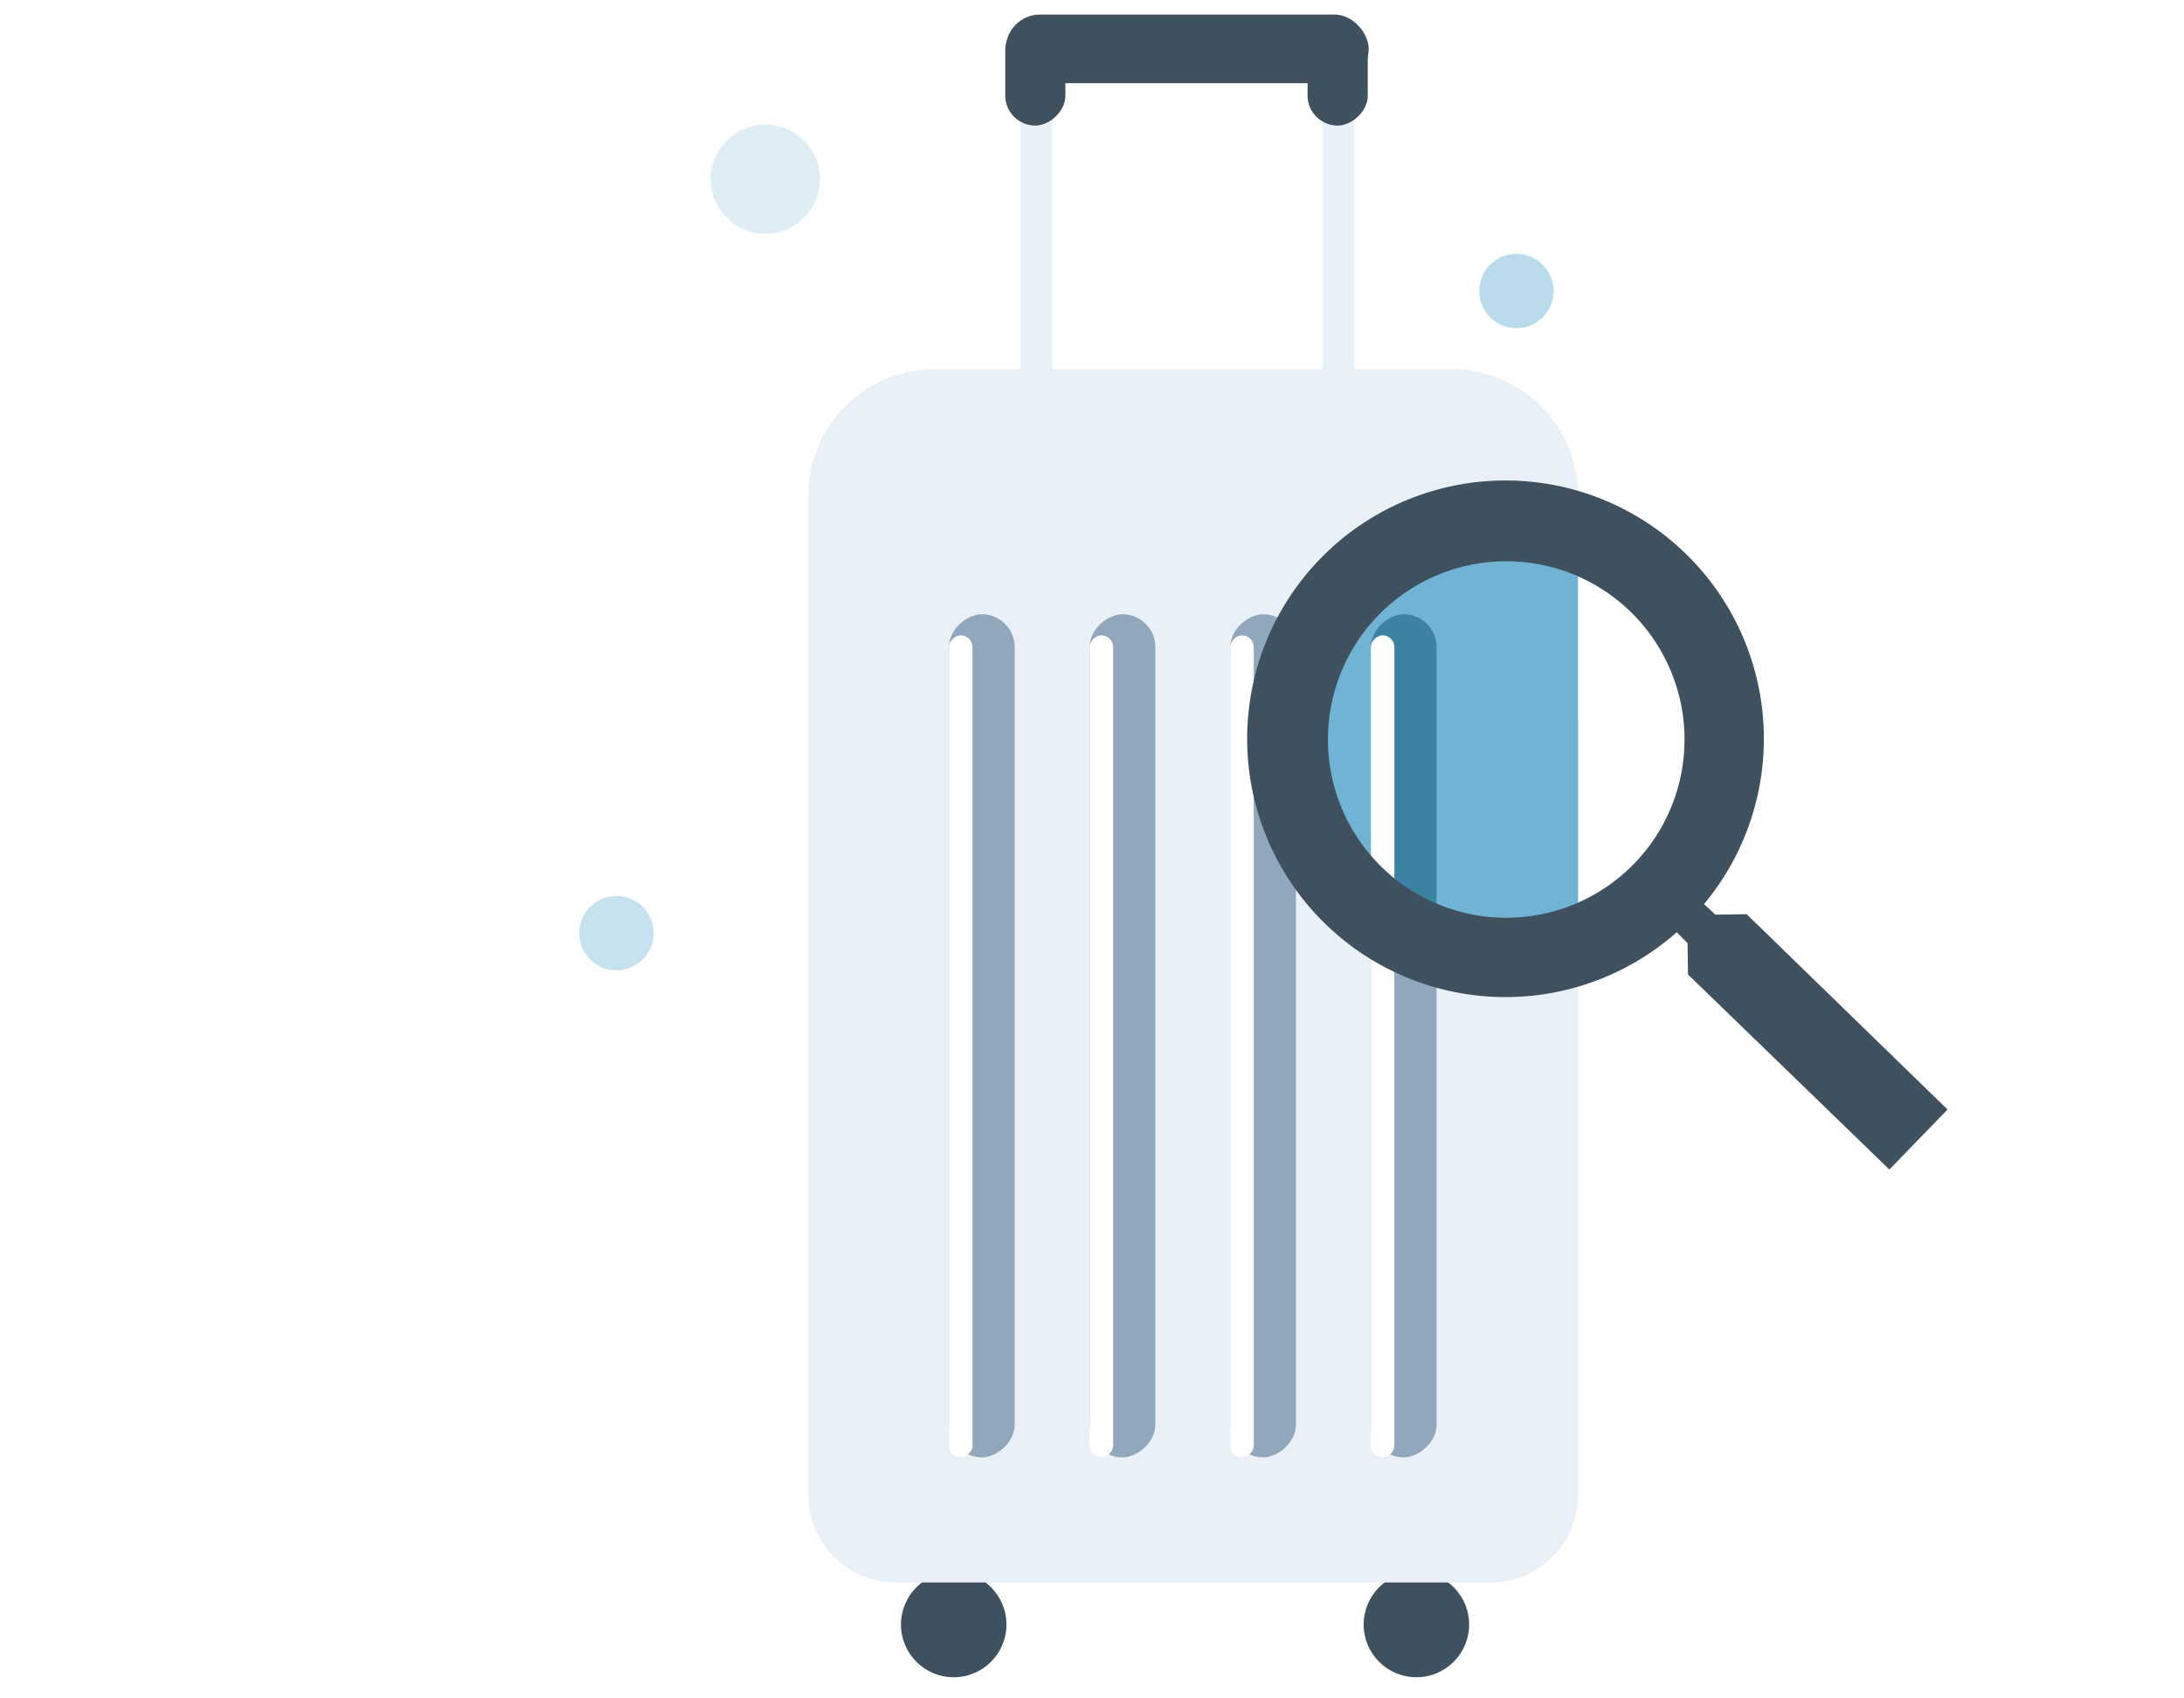 <svg xmlns="http://www.w3.org/2000/svg" xmlns:xlink="http://www.w3.org/1999/xlink" width="450" height="350" viewBox="0 0 450 350">
  <defs>
    <clipPath id="clip-path">
      <rect id="Rechteck_4899" data-name="Rechteck 4899" width="450" height="350" transform="translate(823 1395)" fill="#fff" stroke="#707070" stroke-width="1"/>
    </clipPath>
    <clipPath id="clip-path-2">
      <ellipse id="Ellipse_464" data-name="Ellipse 464" cx="43.698" cy="43.698" rx="43.698" ry="43.698" fill="#fff" stroke="#707070" stroke-width="1"/>
    </clipPath>
    <filter id="Pfad_11686" x="251.886" y="92.147" width="154.607" height="154.614" filterUnits="userSpaceOnUse">
      <feOffset dx="3" dy="3" input="SourceAlpha"/>
      <feGaussianBlur stdDeviation="1.5" result="blur"/>
      <feFlood flood-color="#3c83a3" flood-opacity="0.6"/>
      <feComposite operator="in" in2="blur"/>
      <feComposite in="SourceGraphic"/>
    </filter>
  </defs>
  <g id="Gruppe_maskieren_4108" data-name="Gruppe maskieren 4108" transform="translate(-823 -1395)" clip-path="url(#clip-path)">
    <g id="Gruppe_15212" data-name="Gruppe 15212" transform="translate(942.351 1398)">
      <g id="Gruppe_15210" data-name="Gruppe 15210" transform="translate(0.001 22.659)">
        <ellipse id="Ellipse_458" data-name="Ellipse 458" cx="11.271" cy="11.271" rx="11.271" ry="11.271" transform="translate(27.078)" fill="#70b3d4" opacity="0.22"/>
        <ellipse id="Ellipse_459" data-name="Ellipse 459" cx="7.664" cy="7.664" rx="7.664" ry="7.664" transform="translate(185.437 26.651)" fill="#70b3d4" opacity="0.48"/>
        <ellipse id="Ellipse_461" data-name="Ellipse 461" cx="7.664" cy="7.664" rx="7.664" ry="7.664" transform="translate(0 158.976)" fill="#70b3d4" opacity="0.39"/>
      </g>
      <g id="Gruppe_15209" data-name="Gruppe 15209" transform="translate(47.206 0)">
        <g id="Gruppe_15104" data-name="Gruppe 15104" transform="translate(0 0)">
          <ellipse id="Ellipse_462" data-name="Ellipse 462" cx="10.866" cy="10.866" rx="10.866" ry="10.866" transform="translate(19.084 320.911)" fill="#3f505f"/>
          <ellipse id="Ellipse_463" data-name="Ellipse 463" cx="10.866" cy="10.866" rx="10.866" ry="10.866" transform="translate(114.416 320.911)" fill="#3f505f"/>
          <g id="Gruppe_15103" data-name="Gruppe 15103" transform="translate(40.567)">
            <g id="Gruppe_15097" data-name="Gruppe 15097" transform="translate(3.156 7.085)">
              <rect id="Rechteck_492" data-name="Rechteck 492" width="90.881" height="6.532" rx="3.266" transform="translate(0 90.881) rotate(-90)" fill="#eaf0f7"/>
            </g>
            <g id="Gruppe_15098" data-name="Gruppe 15098" transform="translate(65.455 7.085)">
              <rect id="Rechteck_492-2" data-name="Rechteck 492" width="90.881" height="6.532" rx="3.266" transform="translate(0 90.881) rotate(-90)" fill="#eaf0f7"/>
            </g>
            <g id="Gruppe_15102" data-name="Gruppe 15102" transform="translate(0)">
              <g id="Gruppe_15099" data-name="Gruppe 15099" transform="translate(0.1 14.134) rotate(-90)">
                <rect id="Rechteck_492-3" data-name="Rechteck 492" width="74.785" height="14.134" rx="7.067" transform="translate(0 74.785) rotate(-90)" fill="#3f505f"/>
              </g>
              <g id="Gruppe_15100" data-name="Gruppe 15100" transform="translate(12.394 22.882) rotate(-180)">
                <rect id="Rechteck_492-4" data-name="Rechteck 492" width="21.814" height="12.394" rx="6.197" transform="translate(0 21.814) rotate(-90)" fill="#3f505f"/>
              </g>
              <g id="Gruppe_15101" data-name="Gruppe 15101" transform="translate(74.693 22.882) rotate(-180)">
                <rect id="Rechteck_492-5" data-name="Rechteck 492" width="21.814" height="12.394" rx="6.197" transform="translate(0 21.814) rotate(-90)" fill="#3f505f"/>
              </g>
            </g>
          </g>
          <g id="Gruppe_15091" data-name="Gruppe 15091" transform="translate(0 73.091)">
            <path id="Vereinigungsmenge_30" data-name="Vereinigungsmenge 30" d="M18,250.016a18,18,0,0,1-18-18V26A26,26,0,0,1,26,0H132.566a26,26,0,0,1,26,26V232.016a18,18,0,0,1-18,18Z" transform="translate(0 0)" fill="#eaf0f7"/>
          </g>
          <g id="Gruppe_15096" data-name="Gruppe 15096" transform="translate(28.976 123.583)">
            <g id="Gruppe_15092" data-name="Gruppe 15092" transform="translate(0)">
              <rect id="Rechteck_492-6" data-name="Rechteck 492" width="173.744" height="13.537" rx="6.769" transform="translate(0 173.744) rotate(-90)" fill="#91a7bb"/>
              <rect id="Rechteck_4490" data-name="Rechteck 4490" width="169.398" height="4.844" rx="2.422" transform="translate(0 173.744) rotate(-90)" fill="#fff"/>
            </g>
            <g id="Gruppe_15093" data-name="Gruppe 15093" transform="translate(28.976)">
              <rect id="Rechteck_492-7" data-name="Rechteck 492" width="173.744" height="13.537" rx="6.769" transform="translate(0 173.744) rotate(-90)" fill="#91a7bb"/>
              <rect id="Rechteck_4490-2" data-name="Rechteck 4490" width="169.398" height="4.844" rx="2.422" transform="translate(0 173.744) rotate(-90)" fill="#fff"/>
            </g>
            <g id="Gruppe_15094" data-name="Gruppe 15094" transform="translate(57.952)">
              <rect id="Rechteck_492-8" data-name="Rechteck 492" width="173.744" height="13.537" rx="6.769" transform="translate(0 173.744) rotate(-90)" fill="#91a7bb"/>
              <rect id="Rechteck_4490-3" data-name="Rechteck 4490" width="169.398" height="4.844" rx="2.422" transform="translate(0 173.744) rotate(-90)" fill="#fff"/>
            </g>
            <g id="Gruppe_15095" data-name="Gruppe 15095" transform="translate(86.928)">
              <rect id="Rechteck_492-9" data-name="Rechteck 492" width="173.744" height="13.537" rx="6.769" transform="translate(0 173.744) rotate(-90)" fill="#91a7bb"/>
              <rect id="Rechteck_4490-4" data-name="Rechteck 4490" width="169.398" height="4.844" rx="2.422" transform="translate(0 173.744) rotate(-90)" fill="#fff"/>
            </g>
          </g>
        </g>
        <g id="Gruppe_maskieren_4020" data-name="Gruppe maskieren 4020" transform="translate(98.062 102.863)" clip-path="url(#clip-path-2)">
          <g id="Gruppe_15208" data-name="Gruppe 15208" transform="translate(-98.062 -102.863)">
            <ellipse id="Ellipse_462-2" data-name="Ellipse 462" cx="10.866" cy="10.866" rx="10.866" ry="10.866" transform="translate(19.084 320.911)" fill="#3f505f"/>
            <ellipse id="Ellipse_463-2" data-name="Ellipse 463" cx="10.866" cy="10.866" rx="10.866" ry="10.866" transform="translate(121.7 320.911)" fill="#3f505f"/>
            <g id="Gruppe_15103-2" data-name="Gruppe 15103" transform="translate(40.567 0)">
              <g id="Gruppe_15097-2" data-name="Gruppe 15097" transform="translate(3.156 7.085)">
                <rect id="Rechteck_492-10" data-name="Rechteck 492" width="90.881" height="6.532" rx="3.266" transform="translate(0 90.881) rotate(-90)" fill="#eaf0f7"/>
              </g>
              <g id="Gruppe_15098-2" data-name="Gruppe 15098" transform="translate(65.455 7.085)">
                <rect id="Rechteck_492-11" data-name="Rechteck 492" width="90.881" height="6.532" rx="3.266" transform="translate(0 90.881) rotate(-90)" fill="#eaf0f7"/>
              </g>
              <g id="Gruppe_15102-2" data-name="Gruppe 15102" transform="translate(0)">
                <g id="Gruppe_15099-2" data-name="Gruppe 15099" transform="translate(0.1 14.134) rotate(-90)">
                  <rect id="Rechteck_492-12" data-name="Rechteck 492" width="74.785" height="14.134" rx="7.067" transform="translate(0 74.785) rotate(-90)" fill="#3f505f"/>
                </g>
                <g id="Gruppe_15100-2" data-name="Gruppe 15100" transform="translate(12.394 22.882) rotate(-180)">
                  <rect id="Rechteck_492-13" data-name="Rechteck 492" width="21.814" height="12.394" rx="6.197" transform="translate(0 21.814) rotate(-90)" fill="#3f505f"/>
                </g>
                <g id="Gruppe_15101-2" data-name="Gruppe 15101" transform="translate(74.693 22.882) rotate(-180)">
                  <rect id="Rechteck_492-14" data-name="Rechteck 492" width="21.814" height="12.394" rx="6.197" transform="translate(0 21.814) rotate(-90)" fill="#3f505f"/>
                </g>
              </g>
            </g>
            <g id="Gruppe_15091-2" data-name="Gruppe 15091" transform="translate(0 73.091)">
              <path id="Vereinigungsmenge_4" data-name="Vereinigungsmenge 4" d="M18,0H140.567a18,18,0,0,1,18,18V176.961a18,18,0,0,1-18,18H18a18,18,0,0,1-18-18V18A18,18,0,0,1,18,0Z" transform="translate(0 55.055)" fill="#70b3d4"/>
              <path id="Vereinigungsmenge_29" data-name="Vereinigungsmenge 29" d="M26,0H132.567a26,26,0,0,1,26,26V168.961a26,26,0,0,1-26,26H26a26,26,0,0,1-26-26V26A26,26,0,0,1,26,0Z" transform="translate(0 0)" fill="#70b3d4"/>
            </g>
            <g id="Gruppe_15096-2" data-name="Gruppe 15096" transform="translate(28.976 123.583)">
              <g id="Gruppe_15092-2" data-name="Gruppe 15092" transform="translate(0)">
                <rect id="Rechteck_492-15" data-name="Rechteck 492" width="173.744" height="13.537" rx="6.769" transform="translate(0 173.744) rotate(-90)" fill="#3c83a3"/>
                <rect id="Rechteck_4490-5" data-name="Rechteck 4490" width="169.398" height="4.844" rx="2.422" transform="translate(0 173.744) rotate(-90)" fill="#fff"/>
              </g>
              <g id="Gruppe_15093-2" data-name="Gruppe 15093" transform="translate(28.976)">
                <rect id="Rechteck_492-16" data-name="Rechteck 492" width="173.744" height="13.537" rx="6.769" transform="translate(0 173.744) rotate(-90)" fill="#3c83a3"/>
                <rect id="Rechteck_4490-6" data-name="Rechteck 4490" width="169.398" height="4.844" rx="2.422" transform="translate(0 173.744) rotate(-90)" fill="#fff"/>
              </g>
              <g id="Gruppe_15094-2" data-name="Gruppe 15094" transform="translate(57.952)">
                <rect id="Rechteck_492-17" data-name="Rechteck 492" width="173.744" height="13.537" rx="6.769" transform="translate(0 173.744) rotate(-90)" fill="#3c83a3"/>
                <rect id="Rechteck_4490-7" data-name="Rechteck 4490" width="169.398" height="4.844" rx="2.422" transform="translate(0 173.744) rotate(-90)" fill="#fff"/>
              </g>
              <g id="Gruppe_15095-2" data-name="Gruppe 15095" transform="translate(86.928)">
                <rect id="Rechteck_492-18" data-name="Rechteck 492" width="173.744" height="13.537" rx="6.769" transform="translate(0 173.744) rotate(-90)" fill="#3c83a3"/>
                <rect id="Rechteck_4490-8" data-name="Rechteck 4490" width="169.398" height="4.844" rx="2.422" transform="translate(0 173.744) rotate(-90)" fill="#fff"/>
              </g>
            </g>
          </g>
        </g>
        <g id="Gruppe_15207" data-name="Gruppe 15207" transform="translate(86.83 93.145) rotate(-1)">
          <g transform="matrix(1, 0.02, -0.02, 1, -251.67, -100.55)" filter="url(#Pfad_11686)">
            <path id="Pfad_11686-2" data-name="Pfad 11686" d="M102.348,90.1H95.9L93.6,87.883A53.221,53.221,0,1,0,87.884,93.6l2.2,2.294v6.451l40.872,40.79,12.17-12.179Zm-49.04,0a36.727,36.727,0,1,1,.106,0Z" transform="translate(253.39 96.14) rotate(-1)" fill="#3f505f"/>
          </g>
        </g>
      </g>
    </g>
  </g>
</svg>
